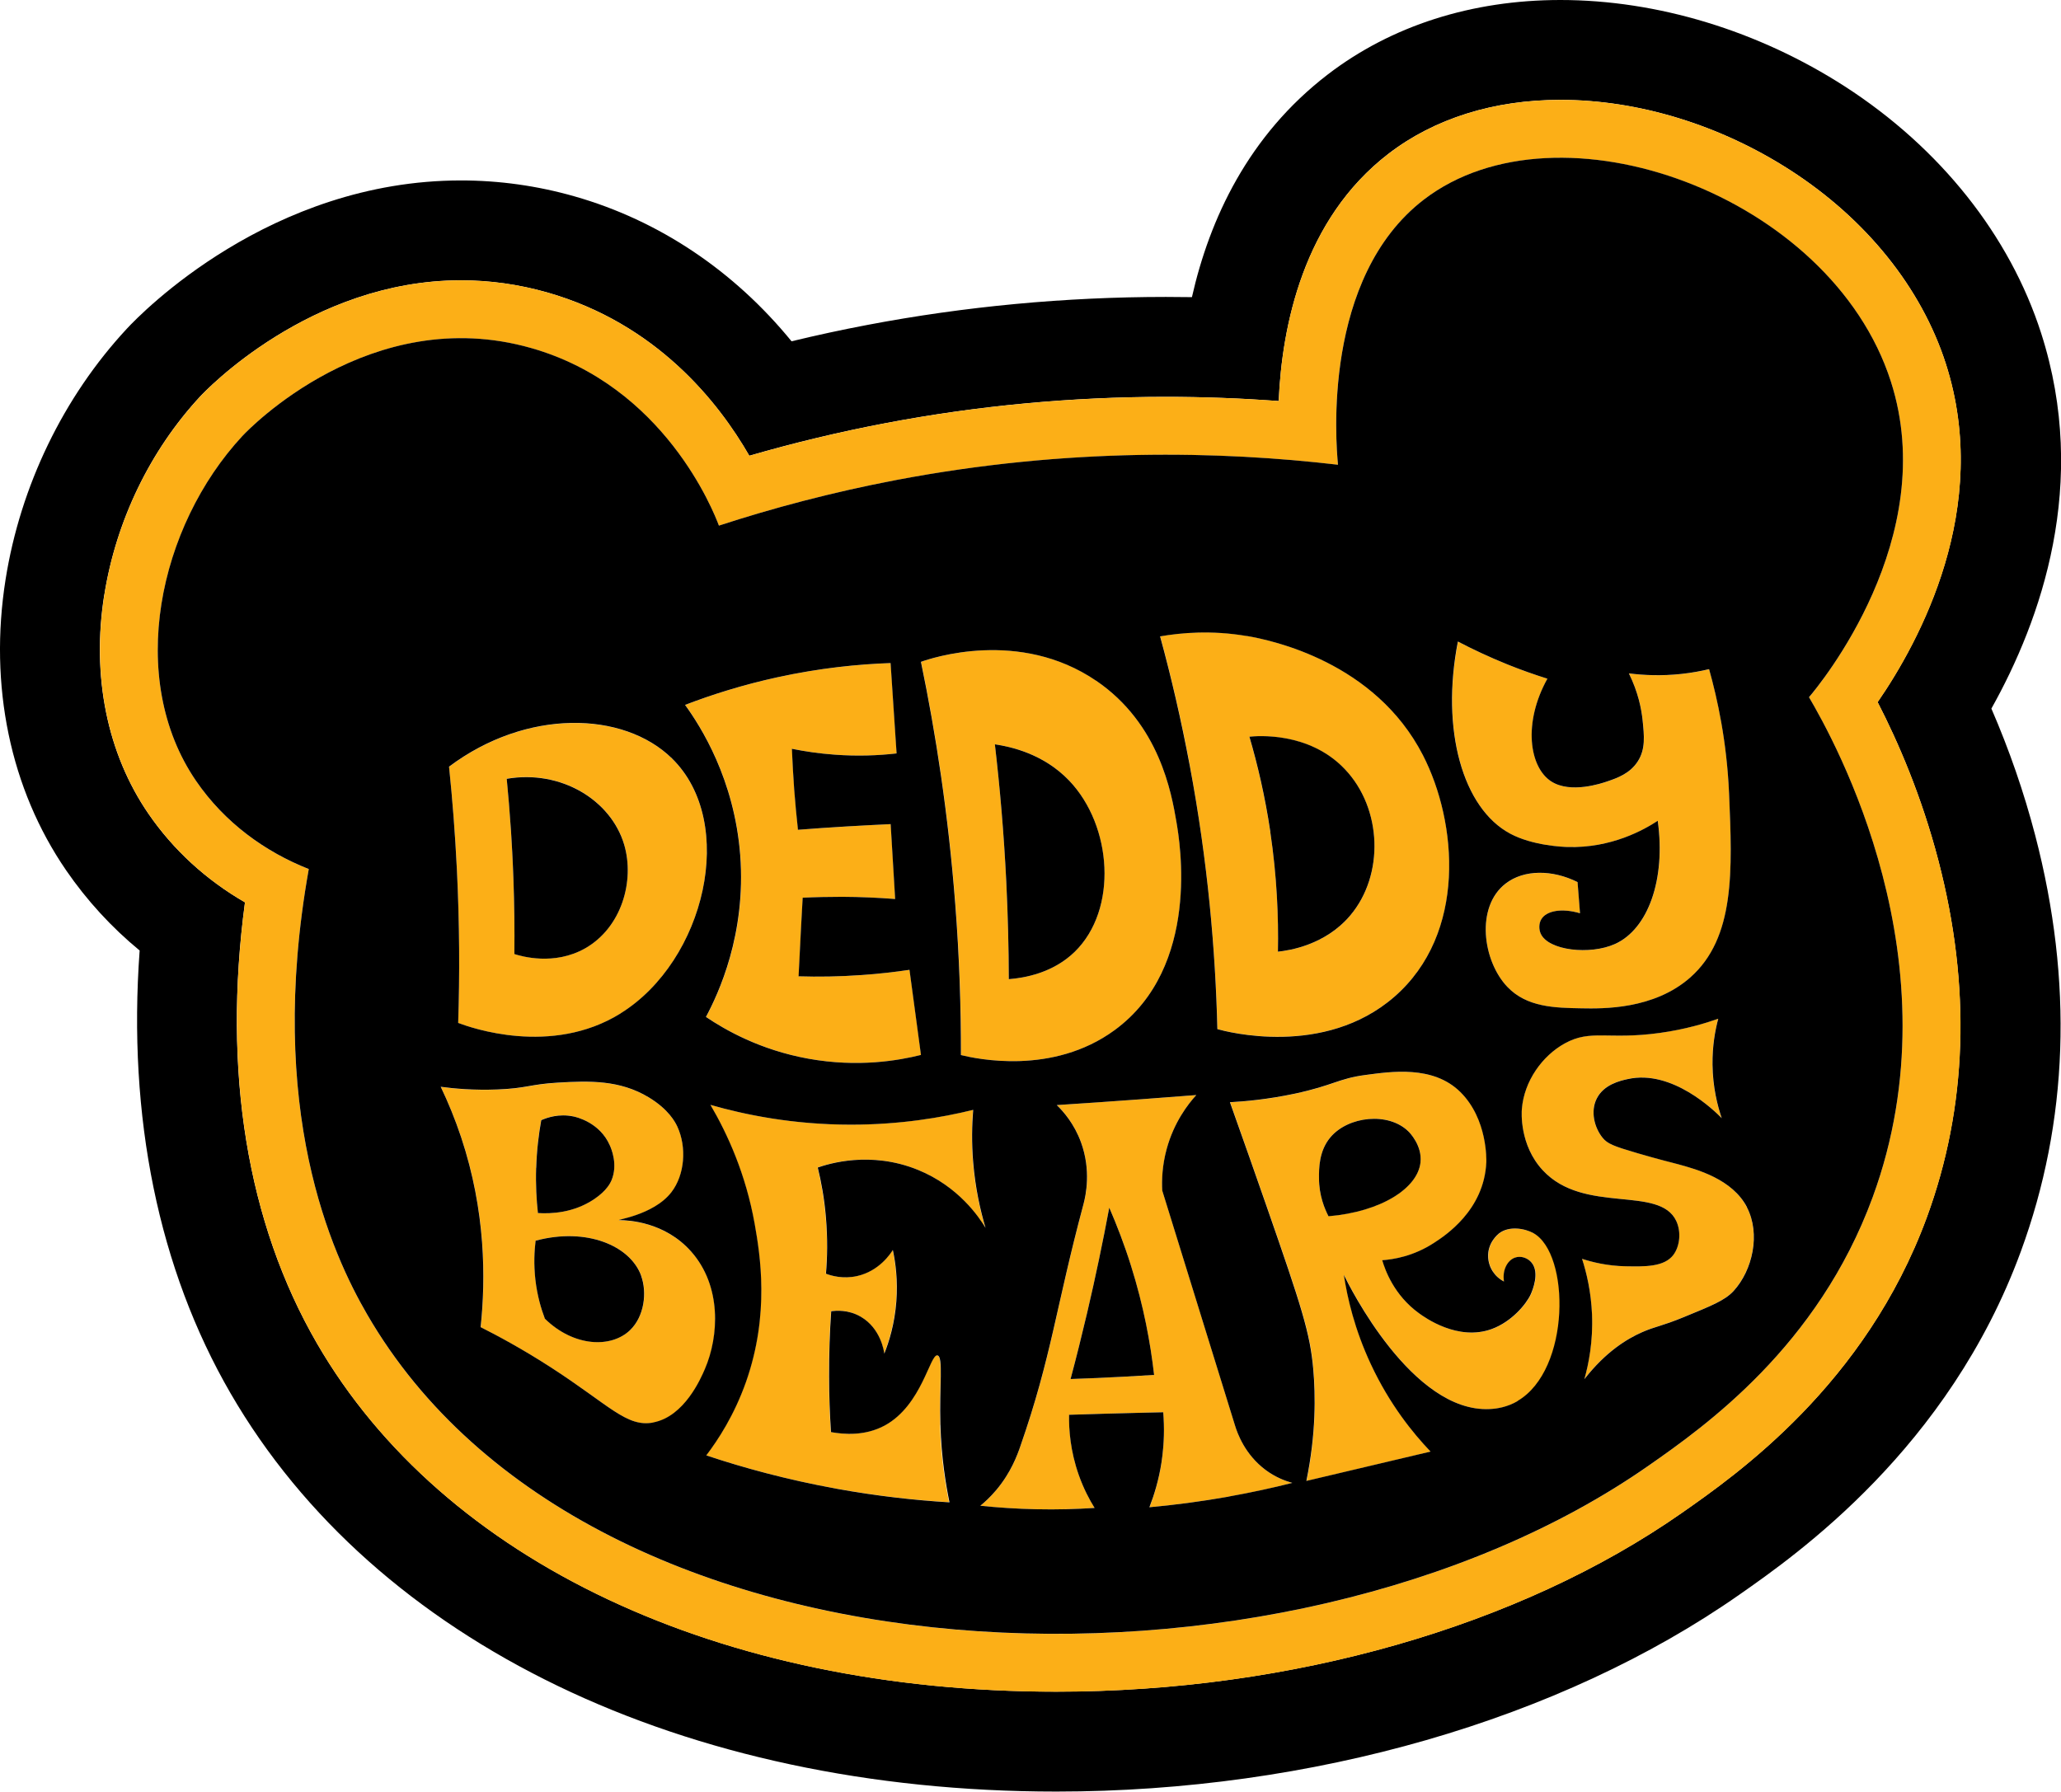 <?xml version="1.0" encoding="UTF-8"?><svg id="Layer_2" xmlns="http://www.w3.org/2000/svg" viewBox="0 0 301.96 262.53"><defs><style>.cls-1{fill:#fcaf17;}</style></defs><g id="logo"><g><path d="M9.69,127.53c3.04,4.42,6.64,8.35,10.77,11.75-1.78,24.39,2.77,46.68,13.33,64.9,21.16,36.53,66.38,58.34,120.97,58.34,37.38,0,73.85-10.51,100.06-28.84,8.39-5.86,30.66-21.44,41.24-50.26,7-19.05,7.71-39.58,2.12-61.02-1.65-6.32-3.8-12.53-6.42-18.57,7.27-12.97,14.37-32.97,7.29-55.01-4.6-14.32-14.81-27.15-28.75-36.15C257.62,4.5,242.82,0,228.62,0h0c-12.99,0-24.77,3.77-34.07,10.9-11.67,8.95-17.33,21.19-19.92,32.64-1.27-.02-2.54-.03-3.81-.03-14.7,0-29.44,1.38-43.78,4.11-3.69,.7-7.39,1.5-11.07,2.39-8.41-10.31-19.4-17.71-31.81-21.24-5.44-1.55-11.02-2.33-16.61-2.33-27.99,0-46.89,19.49-48.95,21.71C9.3,58.15,2.99,71.21,.82,84.89c-2.47,15.57,.68,30.71,8.87,42.64Zm5.59-40.35c1.72-10.85,6.71-21.18,14.04-29.08,.65-.7,16.07-17.03,38.22-17.03,4.23,0,8.47,.6,12.6,1.77,16.03,4.56,25.12,16.07,29.64,23.94,6.59-1.91,13.29-3.51,19.98-4.78,13.45-2.56,27.26-3.85,41.05-3.85,5.48,0,11.01,.21,16.53,.61,.48-10.92,3.57-26.62,16.11-36.25,6.72-5.15,15.42-7.88,25.16-7.88h0c11.42,0,23.4,3.67,33.72,10.33,11.1,7.16,19.18,17.22,22.75,28.33,6.79,21.14-3.86,40.7-9.99,49.59,3.04,5.9,6.45,13.81,8.9,23.21,4.82,18.49,4.25,36.08-1.69,52.28-9,24.5-27.84,37.68-35.89,43.31-23.81,16.65-57.22,26.2-91.67,26.2-49.3,0-89.79-19.08-108.3-51.03-10.25-17.69-13.86-39.92-10.55-64.63-5.69-3.28-10.51-7.69-14.14-12.98-6.06-8.82-8.36-20.21-6.48-32.06Z"/><path class="cls-1" d="M239.8,168.94c-3.44-1.01-4.31-1.36-5.02-2.24-1.18-1.47-1.8-3.84-.85-5.74,1.04-2.07,3.45-2.61,4.54-2.85,6.52-1.46,12.74,4.68,13.77,5.72-.62-1.82-1.32-4.52-1.35-7.84-.03-2.74,.4-5.04,.84-6.72-1.82,.64-4.78,1.55-8.51,2.07-7.66,1.07-10.12-.58-13.97,1.54-3.3,1.82-5.96,5.52-6.29,9.62-.04,.43-.35,5.27,3.05,8.96,6.05,6.54,17.1,2.17,19.57,7.44,.75,1.6,.53,3.7-.42,4.97-1.35,1.8-4.2,1.73-6.97,1.67-2.75-.05-4.96-.62-6.41-1.09,.65,2.01,1.33,4.79,1.46,8.15,.16,3.97-.49,7.25-1.12,9.48,3.11-3.99,6.22-5.9,8.5-6.9,1.91-.84,2.82-.85,6.11-2.21,3.96-1.63,5.97-2.41,7.25-3.81,2.79-3.05,3.98-8.37,1.95-12.27-2.15-4.14-7.32-5.55-10.13-6.32-.88-.24-2.84-.71-6.02-1.64Z"/><path class="cls-1" d="M224.7,180.71c-1.24-.69-3.56-1.13-5.06,.04-.14,.11-1.7,1.36-1.58,3.49,.09,1.51,.99,2.89,2.32,3.55-.27-1.61,.46-3.07,1.58-3.49,.88-.33,1.9,.03,2.48,.74,1.19,1.47,.12,4.04-.12,4.58l-.03,.07c-.64,1.4-2.78,3.99-5.69,5.06-4.97,1.82-9.8-1.68-10.69-2.32-3.65-2.64-4.95-6.32-5.37-7.76,1.66-.12,4.57-.58,7.57-2.53,1.62-1.05,7.35-4.77,7.68-11.81,.01-.29,.2-6.32-3.78-10.28-4.02-3.99-10.23-3.01-13.95-2.52-3.93,.52-4.69,1.53-10.35,2.74-3.96,.85-7.29,1.14-9.48,1.25,2.04,5.73,3.81,10.8,5.3,15.05,5.24,15.02,6.46,18.81,6.91,24.1,.32,3.75,.42,9.38-1.01,16.34l18.19-4.3c-2.56-2.69-6.01-6.93-8.76-12.83-2.36-5.06-3.42-9.67-3.94-13.06,.77,1.59,10.01,20.22,21.37,19.66,1-.05,2.55-.27,4.11-1.18,7.79-4.55,7.71-21.58,2.33-24.58Zm-30.06-2.5c-.54-1.04-1.39-3.01-1.39-5.58,0-1.39-.01-4,1.67-5.99,2.63-3.11,8.52-3.73,11.43-.86,.14,.14,2.04,2.06,1.77,4.53-.41,3.79-5.78,7.24-13.48,7.89Z"/><path class="cls-1" d="M180.94,208.84c-3.55-11.46-7.1-22.93-10.65-34.39-.08-1.52,0-3.66,.65-6.09,1.06-3.92,3.12-6.56,4.34-7.9-2.7,.21-5.42,.42-8.15,.62-4.12,.3-8.22,.58-12.29,.85,.97,.93,2.55,2.73,3.55,5.46,1.5,4.12,.72,7.75,.36,9.07-4.07,15.19-4.65,22.31-9.25,35.47-.44,1.26-1.36,3.83-3.52,6.4-.88,1.05-1.73,1.81-2.34,2.31,2.55,.27,5.28,.45,8.19,.51,3.04,.06,5.9-.02,8.55-.19-.77-1.23-1.61-2.83-2.31-4.8-1.25-3.54-1.47-6.71-1.43-8.85,3.68-.12,7.38-.23,11.1-.31,.9-.02,1.8-.04,2.7-.06,.04,.53,.07,1.1,.09,1.7,.06,2.38-.15,4.34-.34,5.6-.4,2.64-1.09,4.88-1.78,6.62,3.63-.33,7.49-.83,11.57-1.55,3.3-.59,6.43-1.27,9.37-2.01-1.03-.28-2.46-.82-3.92-1.9-3-2.24-4.12-5.33-4.49-6.55Zm-16.29-7.11c-2.64,.14-5.24,.25-7.8,.34,.84-3.15,1.65-6.39,2.43-9.71,1.24-5.29,2.31-10.43,3.24-15.4,1.12,2.56,2.21,5.4,3.19,8.53,1.85,5.91,2.85,11.34,3.38,15.98-1.47,.1-2.95,.18-4.44,.26Z"/><path class="cls-1" d="M103.45,149.01c2.78,1.89,7.93,4.85,15.05,6.13,7.24,1.3,13.17,.26,16.45-.56-.56-4.16-1.12-8.31-1.68-12.47-2.17,.32-4.49,.58-6.96,.76-3.34,.24-6.45,.27-9.29,.19,.11-2.37,.23-4.75,.36-7.14,.08-1.46,.16-2.93,.24-4.38,1.87-.09,3.81-.14,5.81-.13,2.68,.01,5.27,.13,7.74,.32-.22-3.66-.44-7.32-.66-10.97-2.13,.09-4.28,.21-6.47,.34-2.41,.15-4.78,.31-7.11,.49-.21-1.87-.4-3.83-.55-5.88-.16-2.08-.27-4.08-.34-5.99,1.93,.39,4.02,.7,6.25,.86,3.36,.25,6.4,.13,9.09-.18-.29-4.41-.59-8.83-.88-13.24-4.72,.17-10.35,.72-16.58,2.08-5.16,1.13-9.69,2.58-13.53,4.05,2.27,3.14,7.23,10.87,8.08,22.02,.89,11.61-3.19,20.3-5.02,23.7Z"/><path class="cls-1" d="M221.28,122.17c3.31,1.77,7.77,1.93,8.36,1.95,6.5,.19,11.31-2.57,13.25-3.84,1.19,8.59-1.41,15.88-6.28,18.06-3.63,1.62-9.76,.97-10.87-1.53-.28-.64-.28-1.48,.09-2.1,.75-1.27,3-1.68,5.67-.88-.12-1.52-.24-3.05-.36-4.57-3.67-1.82-7.83-1.87-10.54,.22-4.44,3.42-3.37,11.34,.26,15.14,2.86,3,6.97,3.07,10.86,3.14,3.14,.05,10.57,.18,15.91-4.5,6.61-5.81,6.19-15.7,5.71-26.94-.33-7.67-1.71-13.95-2.93-18.26-1.21,.29-2.56,.54-4.04,.7-2.97,.32-5.59,.19-7.71-.08,1.38,2.79,1.83,5.22,2,6.77,.26,2.39,.46,4.33-.7,6.13-1.16,1.8-3.04,2.44-4.46,2.93-.79,.27-5.4,1.84-8.22,0-3.2-2.09-4.16-8.59-.56-15.05-1.85-.58-3.81-1.27-5.85-2.09-2.67-1.07-5.08-2.21-7.25-3.35-2.54,12.98,.72,24.45,7.67,28.16Z"/><path class="cls-1" d="M35.9,132.23c-3.3,24.71,.31,46.94,10.55,64.63,18.51,31.96,59,51.03,108.3,51.03,34.45,0,67.86-9.55,91.67-26.2,8.05-5.63,26.89-18.8,35.89-43.31,5.95-16.2,6.52-33.79,1.69-52.28-2.45-9.4-5.86-17.3-8.9-23.21,6.13-8.89,16.79-28.45,9.99-49.59-3.57-11.1-11.65-21.16-22.75-28.33-10.33-6.66-22.3-10.33-33.72-10.33h0c-9.74,0-18.44,2.72-25.16,7.88-12.55,9.62-15.64,25.32-16.11,36.25-5.52-.41-11.05-.61-16.53-.61-13.79,0-27.6,1.3-41.05,3.85-6.7,1.27-13.39,2.88-19.98,4.78-4.52-7.87-13.61-19.37-29.64-23.94-4.13-1.18-8.37-1.77-12.6-1.77-22.16,0-37.58,16.33-38.22,17.03-7.33,7.9-12.32,18.23-14.04,29.08-1.88,11.85,.42,23.24,6.48,32.06,3.63,5.29,8.45,9.7,14.14,12.98Zm-.37-68.35c.86-.93,18.77-19.57,42.29-12.87,19.51,5.55,26.73,23.94,27.51,26.02,7.82-2.55,16.51-4.89,26.02-6.69,25.18-4.78,47.45-4.24,64.68-2.23-.31-3.22-2.33-27.41,12.59-38.86,19.74-15.14,59.62-.7,68.41,26.65,7.37,22.95-10.49,44.51-11.99,46.27,3.65,6.23,21.96,38.87,9.32,73.29-8.02,21.84-24.57,33.53-32.79,39.29-53.16,37.17-155.08,34.31-187.78-22.14-5.1-8.8-14.87-29.87-8.55-65.26-6.39-2.52-12.3-6.78-16.49-12.89-10.31-15.01-5.54-37.3,6.79-50.58Z"/><path class="cls-1" d="M65.79,112.35c.5,4.79,.9,9.82,1.15,15.06,.39,7.95,.41,15.47,.19,22.49,1.79,.67,13.64,4.92,23.79-1.39,12.38-7.7,17.15-27.93,7.53-37.36-7.11-6.96-21.32-7.3-32.66,1.21Zm25.66,11.41c1.56,5.29-.36,12.13-5.7,15.18-4.55,2.59-9.39,1.17-10.39,.85,.04-3.57,0-7.26-.14-11.06-.1-2.82-.24-5.21-.35-6.95-.19-2.83-.4-5.4-.63-7.68,7.95-1.36,15.29,3.12,17.21,9.65Z"/><path class="cls-1" d="M137.75,208.79c-.16-5.65,.45-9.95-.42-10.19-1.1-.3-2.25,7.29-7.73,10.27-2.9,1.58-6.01,1.31-7.88,.97-.17-2.58-.27-5.3-.28-8.17-.01-3.38,.11-6.56,.31-9.54,.65-.1,2.47-.28,4.33,.8,2.92,1.69,3.4,5.01,3.45,5.41,.69-1.75,1.51-4.36,1.76-7.62,.24-3.13-.12-5.75-.51-7.57-.34,.55-1.99,3.09-5.22,3.82-2.09,.47-3.82-.05-4.58-.34,.2-2.31,.27-5.08,0-8.2-.24-2.8-.7-5.28-1.2-7.36,1.56-.54,7.73-2.49,14.67,.34,5.97,2.43,8.96,6.94,9.91,8.5-.77-2.59-1.5-5.84-1.81-9.62-.24-2.87-.18-5.46,0-7.67-4.63,1.14-10.73,2.17-17.91,2.17-8.47,0-15.52-1.45-20.58-2.9,2.52,4.27,5.18,10.14,6.48,17.44,.8,4.47,2.25,13.21-1.28,23.18-1.72,4.86-4.07,8.45-5.81,10.74,5.46,1.82,11.81,3.56,18.96,4.86,6.04,1.1,11.63,1.71,16.64,2.01-.54-2.57-1.2-6.5-1.33-11.34Z"/><path class="cls-1" d="M101.27,183.4c-3.86-4.34-9.18-4.57-10.44-4.59-1.09-.02,4.89-.61,7.57-4.11,1.93-2.52,2.26-6.53,.87-9.57-.29-.64-1.26-2.54-4.21-4.32-4.25-2.56-8.72-2.42-13.32-2.15-4.08,.24-4.52,.83-8.81,1-3.52,.14-6.41-.13-8.34-.39,1.08,2.25,2.1,4.72,3,7.42,3.59,10.81,3.6,20.69,2.85,27.8,2.32,1.17,5.97,3.11,10.27,5.88,8.62,5.56,11.13,8.83,15.04,8.09,4.56-.87,6.95-6.42,7.55-7.82,2.08-4.81,2.48-12.17-2.02-17.23Zm-17.28-19.82c.42,.09,3.88,.88,5.35,4.23,.21,.47,1.23,2.81,.25,5.14-.15,.35-.68,1.5-2.52,2.74-3.03,2.05-6.36,2.17-8.26,2.05-.21-1.91-.34-4.15-.26-6.63,.08-2.65,.38-5,.74-6.99,.88-.38,2.61-.97,4.69-.55Zm8.35,31.3c-2.78,2.7-8.29,2.47-12.5-1.66-.54-1.4-1.12-3.34-1.39-5.71-.26-2.28-.16-4.25,.03-5.72,7.49-1.99,13.87,.75,15.47,5.14,.9,2.47,.45,5.95-1.6,7.95Z"/><path class="cls-1" d="M140.8,154.6c2.3,.56,13.43,2.99,22.51-3.65,12.69-9.28,9.55-27.63,9.06-30.51-.72-4.2-2.47-14.35-11.74-20.68-11.24-7.67-24.17-3.32-25.68-2.78,2.19,10.55,4.01,22.41,5.02,35.41,.6,7.82,.85,15.24,.84,22.21Zm15.83-40.23c6.35,6.64,7.17,18.91,.84,25.09-3.22,3.14-7.4,3.84-9.67,4.02-.01-4.59-.13-9.37-.37-14.31-.35-7.06-.93-13.77-1.67-20.1,2.23,.31,7.08,1.33,10.87,5.3Z"/><path class="cls-1" d="M174.32,112.15c2.64,14.12,3.77,27.15,4.05,38.64,1.32,.37,15.65,4.2,25.93-4.74,10.67-9.27,9.24-25.57,4.18-35.41-7.01-13.63-22.05-16.81-25.79-17.46-5.2-.89-9.65-.48-12.7,.05,1.6,5.89,3.08,12.2,4.34,18.91Zm22.71,.56c5.5,5.77,5.81,15.53,.79,21.45-3.69,4.36-8.99,5.13-10.59,5.3,.11-5.04-.13-10.98-1.12-17.56-.78-5.22-1.88-9.89-3.07-13.94,1.05-.11,8.7-.79,13.98,4.75Z"/><path d="M74.24,114.11c.22,2.27,.44,4.85,.63,7.68,.11,1.74,.25,4.12,.35,6.95,.14,3.81,.18,7.5,.14,11.06,1.01,.32,5.84,1.74,10.39-.85,5.34-3.05,7.26-9.89,5.7-15.18-1.93-6.53-9.26-11.02-17.21-9.65Z"/><path d="M162.52,176.96c-.93,4.97-2,10.11-3.24,15.4-.78,3.32-1.59,6.56-2.43,9.71,2.56-.08,5.16-.2,7.8-.34,1.49-.08,2.97-.17,4.44-.26-.53-4.64-1.52-10.07-3.38-15.98-.98-3.13-2.08-5.97-3.19-8.53Z"/><path d="M93.94,186.94c-1.59-4.39-7.98-7.14-15.47-5.14-.18,1.47-.29,3.43-.03,5.72,.27,2.37,.86,4.31,1.39,5.71,4.21,4.13,9.72,4.36,12.5,1.66,2.06-2,2.5-5.48,1.6-7.95Z"/><path d="M147.8,143.48c2.27-.18,6.45-.88,9.67-4.02,6.33-6.18,5.52-18.45-.84-25.09-3.79-3.96-8.65-4.98-10.87-5.3,.74,6.33,1.32,13.04,1.67,20.1,.24,4.94,.36,9.72,.37,14.31Z"/><path d="M186.11,121.89c.98,6.58,1.22,12.52,1.12,17.56,1.61-.17,6.9-.94,10.59-5.3,5.01-5.92,4.71-15.68-.79-21.45-5.28-5.55-12.93-4.86-13.98-4.75,1.19,4.05,2.29,8.72,3.07,13.94Z"/><path d="M78.55,171.12c-.08,2.48,.05,4.71,.26,6.63,1.9,.12,5.23,0,8.26-2.05,1.84-1.24,2.37-2.39,2.52-2.74,.98-2.33-.04-4.67-.25-5.14-1.47-3.36-4.93-4.15-5.35-4.23-2.08-.43-3.81,.16-4.69,.55-.36,1.99-.66,4.34-.74,6.99Z"/><path d="M208.12,170.32c.27-2.47-1.63-4.4-1.77-4.53-2.91-2.87-8.8-2.26-11.43,.86-1.69,2-1.68,4.6-1.67,5.99,0,2.57,.85,4.53,1.39,5.58,7.7-.65,13.07-4.1,13.48-7.89Z"/><path d="M45.24,127.34c-6.32,35.39,3.45,56.46,8.55,65.26,32.7,56.45,134.62,59.31,187.78,22.14,8.23-5.75,24.77-17.44,32.79-39.29,12.64-34.42-5.67-67.06-9.32-73.29,1.51-1.76,19.37-23.32,11.99-46.27-8.79-27.36-48.67-41.79-68.41-26.65-14.92,11.45-12.9,35.63-12.59,38.86-17.23-2.01-39.5-2.55-64.68,2.23-9.51,1.81-18.2,4.14-26.02,6.69-.78-2.08-8-20.47-27.51-26.02-23.52-6.7-41.43,11.94-42.29,12.87-12.33,13.28-17.09,35.57-6.79,50.58,4.19,6.11,10.11,10.37,16.49,12.89Zm50.49,81.1c-3.91,.75-6.43-2.53-15.04-8.09-4.29-2.77-7.95-4.71-10.27-5.88,.75-7.11,.74-16.99-2.85-27.8-.9-2.7-1.92-5.17-3-7.42,1.93,.26,4.83,.53,8.34,.39,4.29-.17,4.73-.76,8.81-1,4.6-.27,9.07-.41,13.32,2.15,2.95,1.78,3.92,3.68,4.21,4.32,1.39,3.04,1.06,7.05-.87,9.57-2.68,3.5-8.66,4.1-7.57,4.11,1.26,.02,6.58,.24,10.44,4.59,4.5,5.06,4.1,12.41,2.02,17.23-.6,1.4-3,6.95-7.55,7.82Zm-4.81-59.94c-10.15,6.31-22,2.07-23.79,1.39,.23-7.02,.2-14.54-.19-22.49-.26-5.24-.65-10.26-1.15-15.06,11.34-8.51,25.55-8.17,32.66-1.21,9.62,9.42,4.86,29.66-7.53,37.36Zm31.52,69.62c-7.15-1.3-13.51-3.04-18.96-4.86,1.74-2.29,4.09-5.88,5.81-10.74,3.52-9.97,2.07-18.71,1.28-23.18-1.3-7.3-3.97-13.17-6.48-17.44,5.06,1.45,12.11,2.9,20.58,2.9,7.18,0,13.28-1.03,17.91-2.17-.18,2.21-.24,4.79,0,7.67,.31,3.78,1.04,7.03,1.81,9.62-.94-1.56-3.94-6.07-9.91-8.5-6.95-2.83-13.12-.88-14.67-.34,.51,2.08,.97,4.56,1.2,7.36,.26,3.11,.2,5.89,0,8.2,.76,.29,2.49,.81,4.58,.34,3.22-.73,4.87-3.26,5.22-3.82,.39,1.82,.75,4.43,.51,7.57-.25,3.26-1.06,5.86-1.76,7.62-.05-.4-.54-3.72-3.45-5.41-1.86-1.08-3.69-.89-4.33-.8-.21,2.98-.32,6.16-.31,9.54,0,2.87,.11,5.6,.28,8.17,1.87,.34,4.98,.6,7.88-.97,5.47-2.98,6.63-10.57,7.73-10.27,.87,.24,.25,4.54,.42,10.19,.14,4.84,.8,8.77,1.33,11.34-5.01-.3-10.6-.91-16.64-2.01Zm38.18-118.36c9.27,6.33,11.02,16.48,11.74,20.68,.49,2.87,3.63,21.23-9.06,30.51-9.08,6.64-20.2,4.21-22.51,3.65,.01-6.97-.23-14.39-.84-22.21-1.01-13-2.83-24.86-5.02-35.41,1.51-.54,14.43-4.89,25.68,2.78Zm19.35,119.55c-4.07,.72-7.94,1.22-11.57,1.55,.68-1.74,1.38-3.98,1.78-6.62,.19-1.26,.41-3.21,.34-5.6-.02-.61-.05-1.18-.09-1.7-.9,.02-1.8,.04-2.7,.06-3.72,.09-7.42,.19-11.1,.31-.04,2.15,.18,5.32,1.43,8.85,.7,1.97,1.54,3.57,2.31,4.8-2.65,.17-5.51,.26-8.55,.19-2.91-.06-5.65-.25-8.19-.51,.61-.5,1.46-1.26,2.34-2.31,2.16-2.57,3.08-5.13,3.52-6.4,4.59-13.16,5.18-20.28,9.25-35.47,.35-1.32,1.14-4.96-.36-9.07-1-2.74-2.59-4.53-3.55-5.46,4.07-.26,8.17-.55,12.29-.85,2.73-.2,5.44-.41,8.15-.62-1.22,1.34-3.27,3.98-4.34,7.9-.66,2.43-.73,4.57-.65,6.09,3.55,11.46,7.1,22.93,10.65,34.39,.37,1.23,1.49,4.31,4.49,6.55,1.45,1.08,2.89,1.62,3.92,1.9-2.94,.74-6.07,1.42-9.37,2.01Zm42.4-14.02c-1.56,.91-3.11,1.14-4.11,1.18-11.36,.56-20.6-18.07-21.37-19.66,.51,3.39,1.58,8,3.94,13.06,2.75,5.91,6.19,10.14,8.76,12.83l-18.19,4.3c1.43-6.96,1.34-12.6,1.01-16.34-.46-5.29-1.67-9.07-6.91-24.1-1.48-4.25-3.26-9.32-5.3-15.05,2.19-.12,5.52-.41,9.48-1.25,5.66-1.21,6.42-2.22,10.35-2.74,3.73-.49,9.94-1.47,13.95,2.52,3.98,3.96,3.79,9.98,3.78,10.28-.32,7.04-6.06,10.76-7.68,11.81-3,1.95-5.9,2.41-7.57,2.53,.42,1.44,1.73,5.12,5.37,7.76,.88,.64,5.72,4.14,10.69,2.32,2.92-1.07,5.05-3.66,5.69-5.06l.03-.07c.24-.54,1.31-3.11,.12-4.58-.57-.71-1.6-1.07-2.48-.74-1.12,.42-1.85,1.88-1.58,3.49-1.34-.67-2.24-2.04-2.32-3.55-.12-2.12,1.44-3.37,1.58-3.49,1.5-1.17,3.83-.73,5.06-.04,5.38,3.01,5.46,20.03-2.33,24.58Zm33.57-28.39c2.03,3.9,.84,9.22-1.95,12.27-1.28,1.4-3.29,2.18-7.25,3.81-3.29,1.36-4.2,1.37-6.11,2.21-2.29,1-5.39,2.91-8.5,6.9,.63-2.23,1.28-5.51,1.12-9.48-.14-3.36-.81-6.14-1.46-8.15,1.45,.47,3.67,1.04,6.41,1.09,2.77,.05,5.62,.12,6.97-1.67,.95-1.27,1.17-3.37,.42-4.97-2.48-5.28-13.53-.91-19.57-7.44-3.41-3.68-3.09-8.53-3.05-8.96,.33-4.1,2.99-7.8,6.29-9.62,3.85-2.12,6.31-.47,13.97-1.54,3.74-.52,6.69-1.43,8.51-2.07-.45,1.68-.87,3.98-.84,6.72,.04,3.32,.73,6.02,1.35,7.84-1.03-1.04-7.25-7.18-13.77-5.72-1.09,.24-3.5,.78-4.54,2.85-.96,1.9-.33,4.28,.85,5.74,.71,.88,1.58,1.23,5.02,2.24,3.17,.93,5.13,1.4,6.02,1.64,2.81,.77,7.98,2.18,10.13,6.32Zm-42.33-82.89c2.16,1.13,4.58,2.27,7.25,3.35,2.04,.82,4,1.51,5.85,2.09-3.6,6.47-2.65,12.97,.56,15.05,2.83,1.84,7.43,.27,8.22,0,1.43-.49,3.3-1.13,4.46-2.93,1.16-1.8,.95-3.74,.7-6.13-.17-1.55-.62-3.98-2-6.77,2.12,.27,4.74,.4,7.71,.08,1.48-.16,2.83-.41,4.04-.7,1.21,4.31,2.6,10.59,2.93,18.26,.48,11.24,.9,21.12-5.71,26.94-5.33,4.68-12.77,4.56-15.91,4.5-3.89-.07-8-.14-10.86-3.14-3.62-3.8-4.69-11.72-.26-15.14,2.71-2.09,6.86-2.05,10.54-.22,.12,1.52,.24,3.05,.36,4.57-2.67-.79-4.92-.38-5.67,.88-.37,.62-.37,1.46-.09,2.1,1.11,2.5,7.24,3.16,10.87,1.53,4.87-2.18,7.47-9.47,6.28-18.06-1.94,1.27-6.75,4.04-13.25,3.84-.59-.02-5.05-.18-8.36-1.95-6.95-3.71-10.21-15.18-7.67-28.16Zm-30.93-.82c3.74,.64,18.78,3.83,25.79,17.46,5.06,9.84,6.48,26.13-4.18,35.41-10.28,8.94-24.61,5.11-25.93,4.74-.28-11.5-1.4-24.52-4.05-38.64-1.26-6.71-2.73-13.02-4.34-18.91,3.04-.53,7.5-.94,12.7-.05Zm-68.78,6.05c6.23-1.36,11.86-1.92,16.58-2.08,.29,4.41,.59,8.83,.88,13.24-2.69,.31-5.73,.43-9.09,.18-2.23-.16-4.32-.47-6.25-.86,.08,1.91,.19,3.91,.34,5.99,.16,2.04,.34,4.01,.55,5.88,2.33-.18,4.7-.35,7.11-.49,2.19-.13,4.34-.24,6.47-.34,.22,3.66,.44,7.32,.66,10.97-2.48-.19-5.06-.31-7.74-.32-2,0-3.94,.04-5.81,.13-.08,1.46-.16,2.92-.24,4.38-.13,2.39-.24,4.77-.36,7.14,2.84,.09,5.96,.05,9.29-.19,2.47-.17,4.79-.44,6.96-.76,.56,4.16,1.12,8.31,1.68,12.47-3.27,.82-9.21,1.86-16.45,.56-7.13-1.28-12.27-4.25-15.05-6.13,1.82-3.4,5.9-12.08,5.02-23.7-.85-11.15-5.81-18.89-8.08-22.02,3.83-1.47,8.36-2.92,13.53-4.05Z"/></g></g></svg>